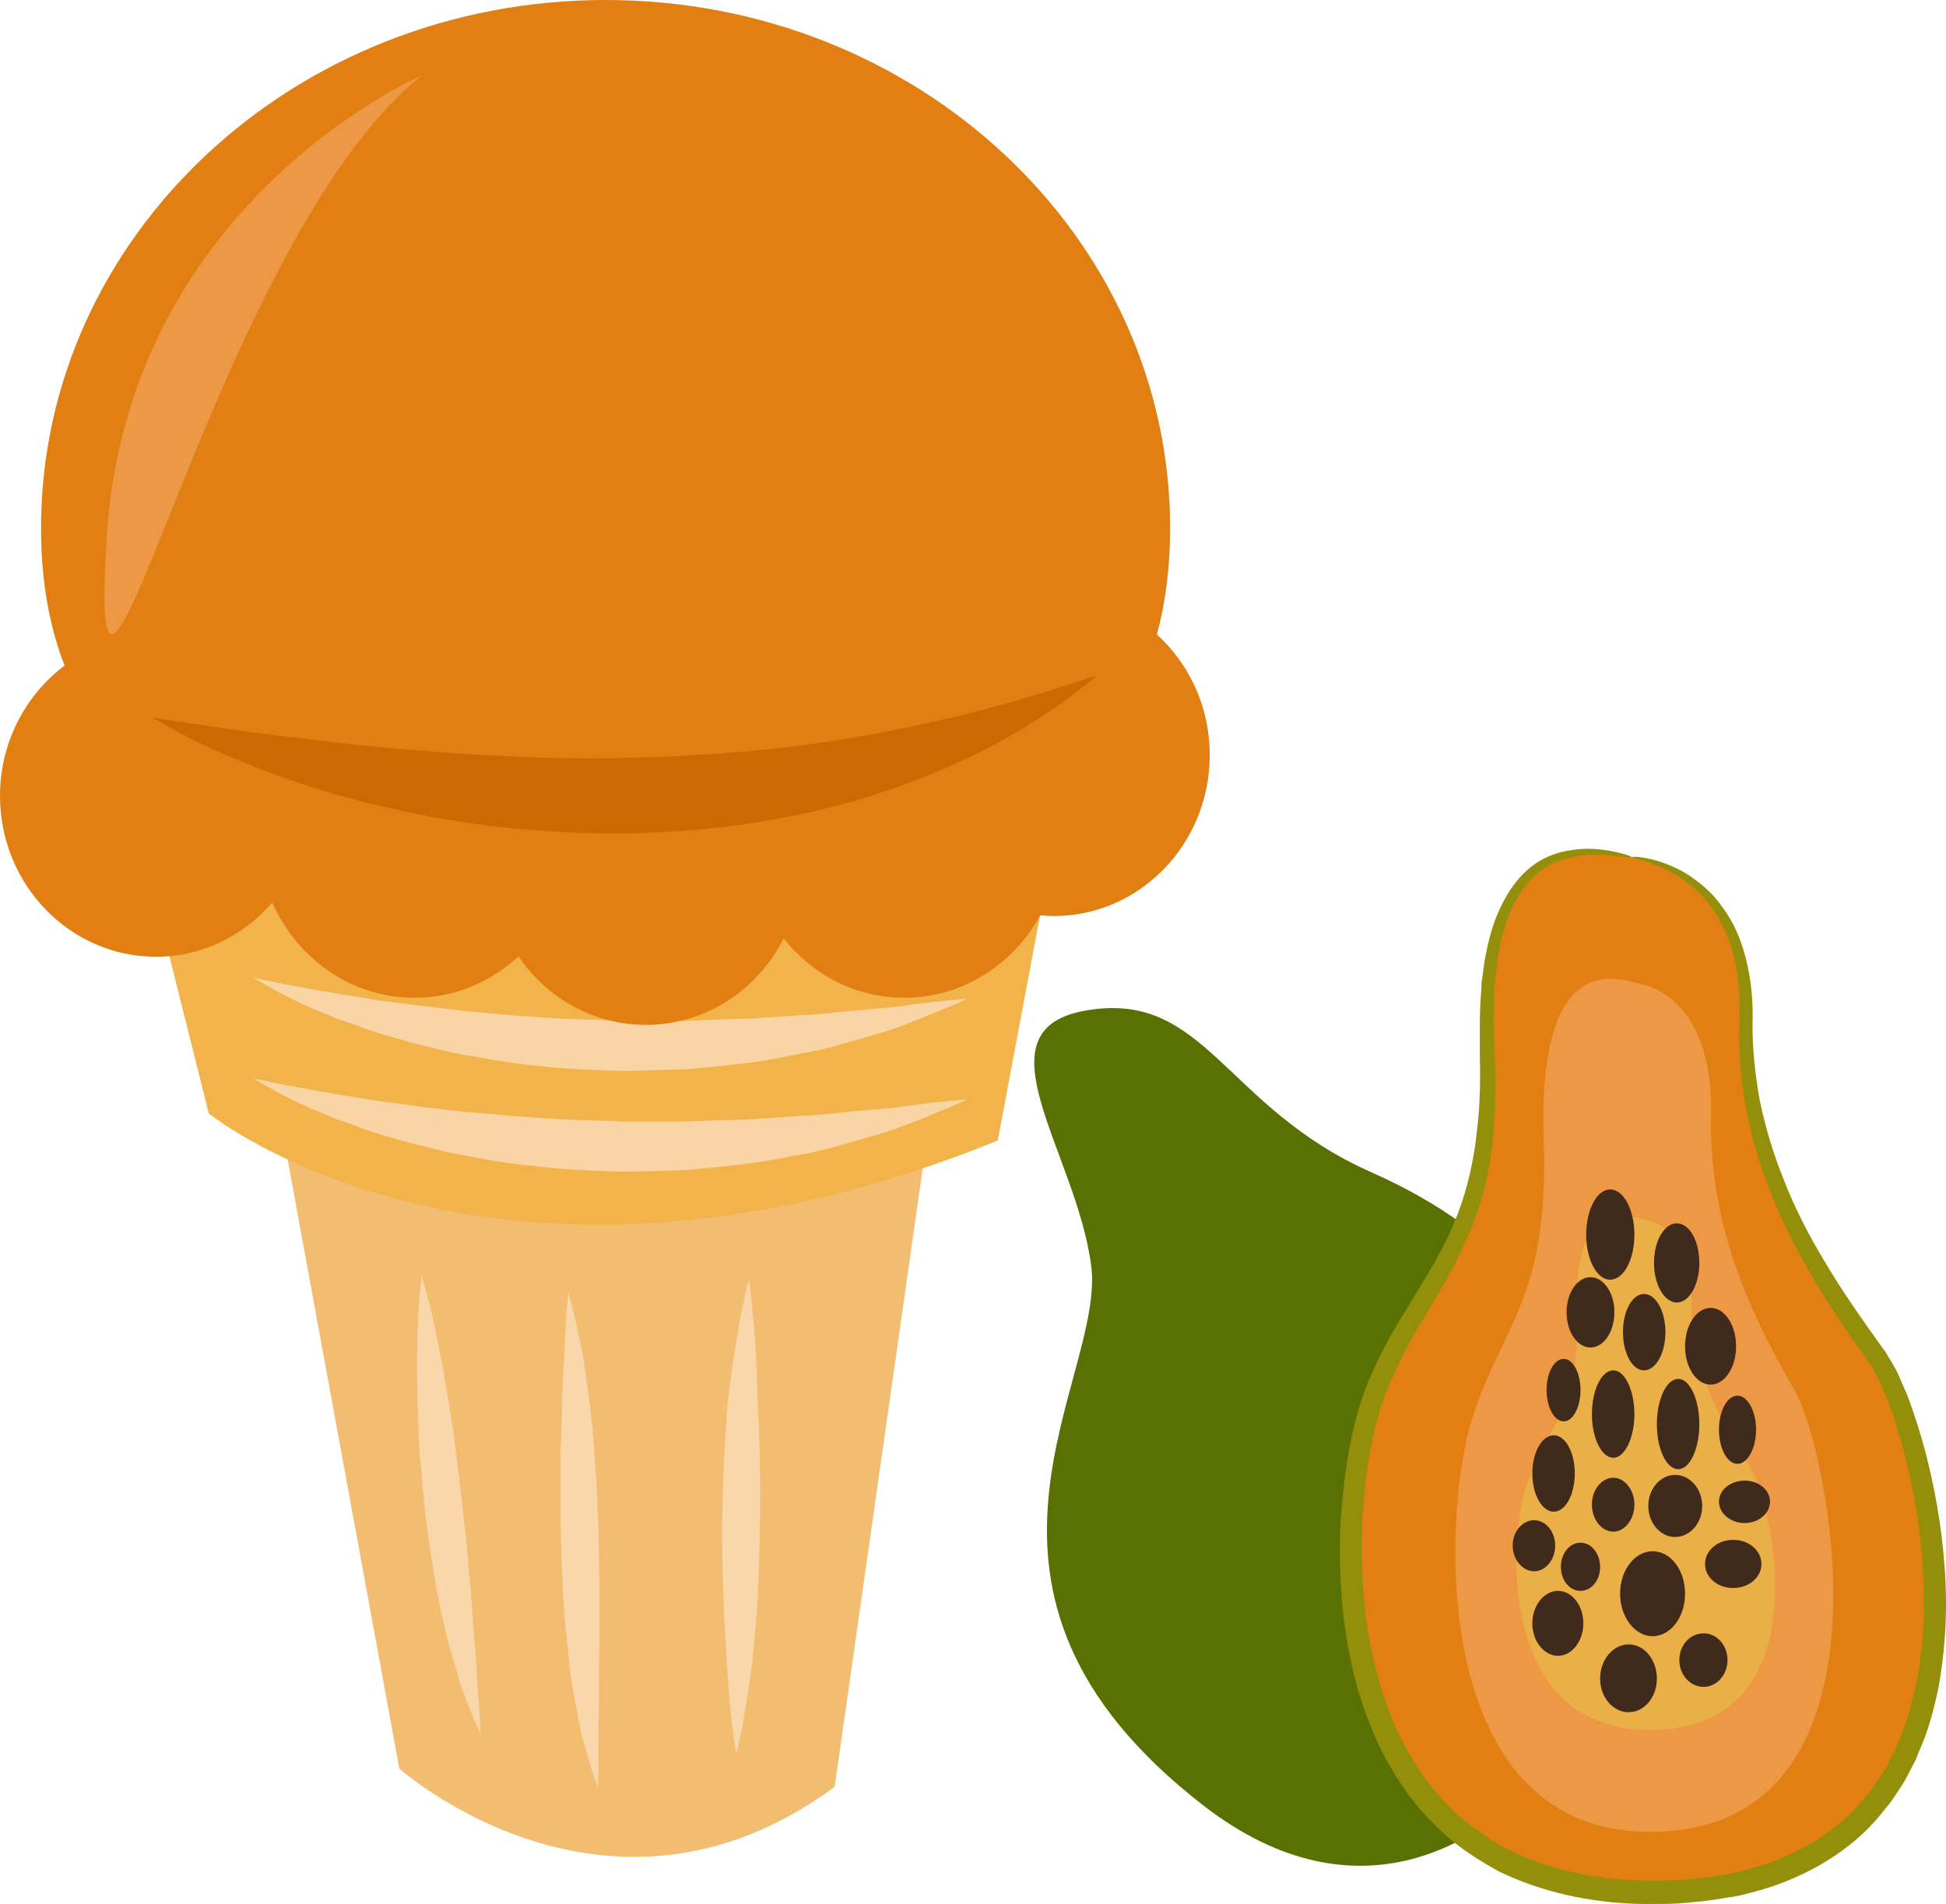 <?xml version="1.0" encoding="UTF-8" standalone="no"?>
<!-- Creator: CorelDRAW Home & Student X7 -->

<svg
   xmlns:dc="http://purl.org/dc/elements/1.1/"
   xmlns:cc="http://creativecommons.org/ns#"
   xmlns:rdf="http://www.w3.org/1999/02/22-rdf-syntax-ns#"
   xmlns:svg="http://www.w3.org/2000/svg"
   xmlns="http://www.w3.org/2000/svg"
   xmlns:sodipodi="http://sodipodi.sourceforge.net/DTD/sodipodi-0.dtd"
   xmlns:inkscape="http://www.inkscape.org/namespaces/inkscape"
   xml:space="preserve"
   width="54.532mm"
   height="53.354mm"
   version="1.1"
   style="clip-rule:evenodd;fill-rule:evenodd;image-rendering:optimizeQuality;shape-rendering:geometricPrecision;text-rendering:geometricPrecision"
   viewBox="0 0 5453.244 5335.444"
   id="svg79"
   sodipodi:docname="3925.svg"
   inkscape:version="0.92.4 (5da689c313, 2019-01-14)"><sodipodi:namedview
   pagecolor="#ffffff"
   bordercolor="#666666"
   borderopacity="1"
   objecttolerance="10"
   gridtolerance="10"
   guidetolerance="10"
   inkscape:pageopacity="0"
   inkscape:pageshadow="2"
   inkscape:window-width="640"
   inkscape:window-height="480"
   id="namedview81"
   showgrid="false"
   inkscape:zoom="0.2102413"
   inkscape:cx="100.72441"
   inkscape:cy="91.708135"
   inkscape:window-x="0"
   inkscape:window-y="0"
   inkscape:window-maximized="0"
   inkscape:current-layer="svg79" />
 <defs
   id="defs4">
  <style
   type="text/css"
   id="style2">
   <![CDATA[
    .fil5 {fill:#3F2A1B;fill-rule:nonzero}
    .fil0 {fill:#597103;fill-rule:nonzero}
    .fil4 {fill:#938F0A;fill-rule:nonzero}
    .fil10 {fill:#CC6900;fill-rule:nonzero}
    .fil1 {fill:#E27F13;fill-rule:nonzero}
    .fil3 {fill:#EAAF47;fill-rule:nonzero}
    .fil2 {fill:#ED9845;fill-rule:nonzero}
    .fil7 {fill:#F2B34A;fill-rule:nonzero}
    .fil6 {fill:#F2BD70;fill-rule:nonzero}
    .fil9 {fill:#F9D5A5;fill-rule:nonzero}
    .fil8 {fill:#F9D7AA;fill-rule:nonzero}
   ]]>
  </style>
 </defs>
 <g
   id="Vrstva_x0020_1"
   transform="translate(-7835,-11941)">
  <g
   id="_765408560">
   <path
   class="fil0"
   d="m 12169,15640 c 0,0 -78,-231 -491,-414 -412,-182 -465,-509 -796,-454 -320,52 -30,397 11,717 40,321 -465,909 315,1512 445,344 785,64 852,4 z"
   id="path7"
   inkscape:connector-curvature="0"
   style="fill:#597103;fill-rule:nonzero" />
   <path
   class="fil1"
   d="m 12407,14343 c 0,0 332,24 321,451 -12,428 225,749 368,951 143,202 464,1450 -570,1498 -1034,47 -963,-1094 -832,-1415 131,-321 332,-404 309,-950 -24,-547 214,-583 404,-535 z"
   id="path9"
   inkscape:connector-curvature="0"
   style="fill:#e27f13;fill-rule:nonzero" />
   <path
   class="fil2"
   d="m 12422,14696 c 0,0 215,19 208,370 -8,351 146,614 238,779 92,166 300,1189 -369,1228 -669,39 -623,-896 -538,-1159 84,-263 215,-332 200,-780 -15,-448 138,-477 261,-438 z"
   id="path11"
   inkscape:connector-curvature="0"
   style="fill:#ed9845;fill-rule:nonzero" />
   <path
   class="fil3"
   d="m 12433,15356 c 0,0 147,12 142,223 -6,212 100,370 163,470 63,100 205,716 -253,739 -457,24 -426,-540 -368,-698 58,-158 147,-200 137,-470 -11,-269 95,-287 179,-264 z"
   id="path13"
   inkscape:connector-curvature="0"
   style="fill:#eaaf47;fill-rule:nonzero" />
   <path
   class="fil4"
   d="m 12407,14343 c -1,3 -26,-3 -75,-7 -24,0 -55,-2 -88,6 -34,7 -73,21 -106,51 -33,30 -60,73 -79,124 -5,14 -9,27 -13,41 -3,14 -6,28 -9,43 -2,7 -4,15 -5,23 -1,7 -2,15 -2,23 -2,15 -4,32 -6,48 -1,33 -3,66 -3,101 1,36 2,72 3,110 1,38 3,77 1,118 0,40 -4,82 -8,124 -10,85 -31,174 -70,260 -36,87 -89,169 -138,253 -25,42 -47,85 -68,131 -21,45 -38,91 -50,141 -25,99 -37,206 -40,314 -1,109 6,221 30,331 6,28 14,55 21,83 5,14 9,27 14,41 4,13 9,27 14,40 20,54 48,105 79,154 31,49 70,92 112,131 44,40 94,72 146,100 107,52 228,78 353,83 124,4 249,-7 362,-45 113,-39 214,-103 285,-194 19,-22 33,-46 49,-70 7,-12 13,-25 20,-38 l 10,-19 8,-19 c 23,-52 38,-107 50,-162 22,-110 27,-222 19,-330 -6,-109 -25,-214 -50,-314 -13,-50 -28,-99 -45,-146 -5,-11 -9,-22 -14,-34 -5,-11 -10,-22 -15,-33 -6,-10 -11,-21 -16,-31 l -9,-14 -11,-15 c -115,-161 -213,-321 -273,-481 -30,-80 -52,-159 -65,-234 -12,-76 -18,-149 -16,-217 1,-34 0,-64 0,-95 -2,-15 -3,-29 -5,-44 -1,-7 -2,-14 -3,-21 -1,-7 -3,-14 -5,-20 -10,-55 -32,-101 -57,-139 -24,-38 -55,-65 -83,-86 -29,-21 -56,-33 -78,-43 -45,-18 -71,-21 -71,-23 0,-2 27,-3 75,11 24,8 53,19 85,39 30,21 65,47 93,88 60,77 91,200 86,334 0,65 7,135 20,208 15,73 37,148 68,225 30,77 69,154 116,231 46,78 100,155 158,236 l 11,15 10,17 c 8,11 13,23 20,34 6,12 11,24 16,36 5,12 11,24 16,37 18,48 34,99 48,150 27,103 47,212 55,324 9,113 4,230 -18,348 -13,59 -28,118 -54,174 l -8,21 c -4,7 -7,14 -11,21 -7,14 -14,28 -22,42 -17,26 -33,53 -54,77 -78,102 -192,174 -315,216 -30,10 -61,18 -93,26 -32,5 -64,11 -97,15 -32,3 -64,7 -97,8 -32,0 -65,1 -98,0 -131,-5 -262,-33 -380,-90 -57,-31 -112,-66 -159,-110 -47,-44 -90,-92 -123,-145 -34,-53 -63,-108 -84,-166 -6,-14 -11,-28 -16,-43 -4,-14 -9,-28 -14,-43 -7,-29 -16,-58 -21,-87 -25,-116 -32,-233 -30,-346 4,-113 18,-223 44,-327 7,-26 15,-52 24,-77 9,-27 21,-50 31,-74 22,-47 47,-92 73,-135 51,-85 103,-163 139,-245 37,-81 58,-165 69,-246 5,-41 10,-81 11,-120 2,-39 2,-77 1,-115 0,-38 0,-75 0,-111 0,-36 4,-71 5,-105 3,-16 5,-33 7,-49 1,-8 3,-16 4,-24 2,-8 4,-16 5,-24 4,-15 7,-30 12,-45 4,-15 9,-29 15,-43 22,-54 53,-101 91,-132 39,-33 83,-46 119,-51 37,-6 69,-3 93,0 50,8 74,18 74,20 z"
   id="path15"
   inkscape:connector-curvature="0"
   style="fill:#938f0a;fill-rule:nonzero" />
   <path
   class="fil5"
   d="m 12415,15401 c 0,70 -30,126 -68,126 -37,0 -67,-56 -67,-126 0,-70 30,-127 67,-127 38,0 68,57 68,127 z"
   id="path17"
   inkscape:connector-curvature="0"
   style="fill:#3f2a1b;fill-rule:nonzero" />
   <path
   class="fil5"
   d="m 12597,15480 c 0,61 -28,111 -63,111 -35,0 -64,-50 -64,-111 0,-62 29,-111 64,-111 35,0 63,49 63,111 z"
   id="path19"
   inkscape:connector-curvature="0"
   style="fill:#3f2a1b;fill-rule:nonzero" />
   <path
   class="fil5"
   d="m 12359,15618 c 0,55 -30,99 -67,99 -37,0 -67,-44 -67,-99 0,-54 30,-98 67,-98 37,0 67,44 67,98 z"
   id="path21"
   inkscape:connector-curvature="0"
   style="fill:#3f2a1b;fill-rule:nonzero" />
   <path
   class="fil5"
   d="m 12502,15674 c 0,59 -27,107 -60,107 -33,0 -59,-48 -59,-107 0,-59 26,-107 59,-107 33,0 60,48 60,107 z"
   id="path23"
   inkscape:connector-curvature="0"
   style="fill:#3f2a1b;fill-rule:nonzero" />
   <path
   class="fil5"
   d="m 12700,15714 c 0,59 -32,107 -71,107 -40,0 -72,-48 -72,-107 0,-60 32,-108 72,-108 39,0 71,48 71,108 z"
   id="path25"
   inkscape:connector-curvature="0"
   style="fill:#3f2a1b;fill-rule:nonzero" />
   <path
   class="fil5"
   d="m 12597,15932 c 0,70 -27,126 -59,126 -33,0 -60,-56 -60,-126 0,-70 27,-127 60,-127 32,0 59,57 59,127 z"
   id="path27"
   inkscape:connector-curvature="0"
   style="fill:#3f2a1b;fill-rule:nonzero" />
   <path
   class="fil5"
   d="m 12756,15947 c 0,53 -24,96 -52,96 -29,0 -52,-43 -52,-96 0,-52 23,-95 52,-95 28,0 52,43 52,95 z"
   id="path29"
   inkscape:connector-curvature="0"
   style="fill:#3f2a1b;fill-rule:nonzero" />
   <path
   class="fil5"
   d="m 12415,15904 c 0,67 -27,122 -59,122 -33,0 -60,-55 -60,-122 0,-68 27,-123 60,-123 32,0 59,55 59,123 z"
   id="path31"
   inkscape:connector-curvature="0"
   style="fill:#3f2a1b;fill-rule:nonzero" />
   <path
   class="fil5"
   d="m 12264,15836 c 0,48 -21,88 -47,88 -27,0 -48,-40 -48,-88 0,-48 21,-87 48,-87 26,0 47,39 47,87 z"
   id="path33"
   inkscape:connector-curvature="0"
   style="fill:#3f2a1b;fill-rule:nonzero" />
   <path
   class="fil5"
   d="m 12248,16070 c 0,59 -26,107 -59,107 -33,0 -60,-48 -60,-107 0,-59 27,-107 60,-107 33,0 59,48 59,107 z"
   id="path35"
   inkscape:connector-curvature="0"
   style="fill:#3f2a1b;fill-rule:nonzero" />
   <path
   class="fil5"
   d="m 12415,16157 c 0,42 -27,76 -59,76 -33,0 -60,-34 -60,-76 0,-41 27,-75 60,-75 32,0 59,34 59,75 z"
   id="path37"
   inkscape:connector-curvature="0"
   style="fill:#3f2a1b;fill-rule:nonzero" />
   <path
   class="fil5"
   d="m 12605,16161 c 0,48 -34,87 -76,87 -41,0 -75,-39 -75,-87 0,-48 34,-87 75,-87 42,0 76,39 76,87 z"
   id="path39"
   inkscape:connector-curvature="0"
   style="fill:#3f2a1b;fill-rule:nonzero" />
   <path
   class="fil5"
   d="m 12557,16407 c 0,65 -40,119 -91,119 -50,0 -91,-54 -91,-119 0,-66 41,-119 91,-119 51,0 91,53 91,119 z"
   id="path41"
   inkscape:connector-curvature="0"
   style="fill:#3f2a1b;fill-rule:nonzero" />
   <path
   class="fil5"
   d="m 12319,16332 c 0,37 -24,67 -55,67 -31,0 -55,-30 -55,-67 0,-37 24,-68 55,-68 31,0 55,31 55,68 z"
   id="path43"
   inkscape:connector-curvature="0"
   style="fill:#3f2a1b;fill-rule:nonzero" />
   <path
   class="fil5"
   d="m 12193,16272 c 0,39 -26,72 -59,72 -33,0 -60,-33 -60,-72 0,-39 27,-71 60,-71 33,0 59,32 59,71 z"
   id="path45"
   inkscape:connector-curvature="0"
   style="fill:#3f2a1b;fill-rule:nonzero" />
   <path
   class="fil5"
   d="m 12272,16490 c 0,50 -32,91 -71,91 -39,0 -72,-41 -72,-91 0,-50 33,-91 72,-91 39,0 71,41 71,91 z"
   id="path47"
   inkscape:connector-curvature="0"
   style="fill:#3f2a1b;fill-rule:nonzero" />
   <path
   class="fil5"
   d="m 12478,16645 c 0,52 -35,94 -79,94 -44,0 -80,-42 -80,-94 0,-53 36,-96 80,-96 44,0 79,43 79,96 z"
   id="path49"
   inkscape:connector-curvature="0"
   style="fill:#3f2a1b;fill-rule:nonzero" />
   <path
   class="fil5"
   d="m 12676,16593 c 0,41 -30,75 -67,75 -38,0 -68,-34 -68,-75 0,-42 30,-75 68,-75 37,0 67,33 67,75 z"
   id="path51"
   inkscape:connector-curvature="0"
   style="fill:#3f2a1b;fill-rule:nonzero" />
   <path
   class="fil5"
   d="m 12771,16324 c 0,37 -35,67 -79,67 -44,0 -79,-30 -79,-67 0,-38 35,-68 79,-68 44,0 79,30 79,68 z"
   id="path53"
   inkscape:connector-curvature="0"
   style="fill:#3f2a1b;fill-rule:nonzero" />
   <path
   class="fil5"
   d="m 12795,16149 c 0,33 -32,60 -71,60 -39,0 -72,-27 -72,-60 0,-33 33,-59 72,-59 39,0 71,26 71,59 z"
   id="path55"
   inkscape:connector-curvature="0"
   style="fill:#3f2a1b;fill-rule:nonzero" />
  </g>
  <path
   class="fil6"
   d="m 8623,15092 331,1805 c 0,0 584,521 1220,51 l 266,-1868 z"
   id="path58"
   inkscape:connector-curvature="0"
   style="fill:#f2bd70;fill-rule:nonzero" />
  <path
   class="fil7"
   d="m 8210,14222 210,839 c 0,0 800,648 2211,76 l 172,-915 c 0,0 -1830,-267 -2593,0 z"
   id="path60"
   inkscape:connector-curvature="0"
   style="fill:#f2b34a;fill-rule:nonzero" />
  <path
   class="fil8"
   d="m 9016,15516 c 0,0 7,20 16,54 9,35 21,85 32,144 6,30 13,63 18,97 6,34 13,70 18,108 11,75 21,155 30,235 4,40 9,80 13,119 3,40 7,78 10,116 4,37 6,74 8,108 3,35 6,67 8,98 2,30 3,58 5,82 2,25 4,46 5,64 2,36 2,57 2,57 0,0 -9,-19 -23,-52 -7,-17 -15,-37 -24,-61 -9,-23 -16,-50 -25,-80 -8,-29 -19,-61 -26,-95 -7,-35 -16,-71 -23,-108 -8,-38 -13,-77 -19,-116 -6,-40 -12,-80 -16,-120 -4,-41 -8,-81 -11,-121 -4,-40 -6,-79 -7,-117 -3,-76 -4,-147 -3,-208 1,-61 4,-112 7,-148 3,-36 5,-56 5,-56 z"
   id="path62"
   inkscape:connector-curvature="0"
   style="fill:#f9d7aa;fill-rule:nonzero" />
  <path
   class="fil8"
   d="m 9428,15563 c 0,0 6,21 15,59 5,18 10,41 15,67 6,26 12,56 16,88 10,66 20,142 26,224 3,41 6,83 8,126 2,42 3,86 5,129 0,44 1,87 2,130 0,42 0,84 0,125 0,40 -1,79 -2,117 1,37 1,72 0,104 0,33 -2,63 -1,89 0,26 0,50 0,69 0,38 -2,60 -2,60 0,0 -7,-20 -19,-57 -5,-18 -13,-41 -19,-67 -9,-26 -13,-56 -20,-88 -6,-33 -13,-68 -18,-105 -4,-38 -9,-77 -13,-118 -8,-82 -11,-169 -14,-256 -2,-87 -2,-174 -1,-255 2,-41 3,-80 4,-117 0,-37 2,-73 4,-105 4,-65 5,-120 8,-159 3,-38 6,-60 6,-60 z"
   id="path64"
   inkscape:connector-curvature="0"
   style="fill:#f9d7aa;fill-rule:nonzero" />
  <path
   class="fil8"
   d="m 9934,15528 c 0,0 3,21 7,57 4,37 9,89 12,152 2,31 4,65 4,101 0,36 4,73 5,112 3,77 4,160 3,242 -1,83 -4,167 -8,245 -2,39 -6,76 -9,112 -3,36 -8,70 -12,101 -9,62 -18,114 -25,150 -7,36 -13,56 -13,56 0,0 -4,-21 -8,-57 -5,-37 -11,-89 -15,-151 -2,-31 -5,-65 -6,-100 -2,-36 -5,-74 -6,-113 -3,-78 -5,-160 -4,-244 1,-83 5,-167 10,-245 2,-39 5,-77 10,-113 4,-35 9,-69 14,-100 9,-61 19,-113 27,-149 8,-36 14,-56 14,-56 z"
   id="path66"
   inkscape:connector-curvature="0"
   style="fill:#f9d7aa;fill-rule:nonzero" />
  <path
   class="fil9"
   d="m 8546,14963 c 0,0 31,7 86,18 28,5 61,11 99,18 38,7 81,14 127,21 47,9 98,13 151,22 54,5 110,14 168,18 29,2 59,5 89,8 30,2 60,4 91,6 61,5 123,6 185,8 l 47,2 h 46 c 31,0 62,0 93,0 61,0 121,-5 180,-5 59,-2 115,-8 169,-11 54,-2 104,-8 151,-13 24,-2 46,-4 68,-6 22,-1 42,-3 61,-6 38,-6 72,-9 100,-13 55,-6 88,-8 88,-8 0,0 -29,14 -81,35 -26,11 -58,25 -95,38 -36,15 -79,26 -126,40 -46,13 -97,29 -151,39 -55,9 -113,23 -173,29 -30,4 -61,7 -92,10 -31,3 -63,7 -95,8 -32,0 -64,2 -96,2 l -49,1 -49,-1 c -64,-3 -129,-5 -193,-13 -64,-6 -126,-15 -185,-27 -60,-9 -117,-25 -171,-38 -54,-15 -105,-29 -150,-46 -23,-9 -45,-16 -66,-24 -20,-8 -39,-17 -58,-24 -36,-15 -67,-31 -92,-44 -50,-26 -77,-44 -77,-44 z"
   id="path68"
   inkscape:connector-curvature="0"
   style="fill:#f9d5a5;fill-rule:nonzero" />
  <path
   class="fil9"
   d="m 8546,14681 c 0,0 31,6 86,18 28,5 61,11 99,18 38,7 81,14 127,21 47,9 98,13 151,21 54,5 110,14 168,19 29,2 59,5 89,8 30,2 60,4 91,6 61,5 123,6 185,8 l 47,2 46,-1 c 31,0 62,0 93,1 61,0 121,-5 180,-6 59,-1 115,-7 169,-10 54,-2 104,-9 151,-13 24,-2 46,-4 68,-6 22,-2 42,-3 61,-6 38,-6 72,-10 100,-13 55,-6 88,-8 88,-8 0,0 -29,14 -81,35 -26,11 -58,24 -95,38 -36,15 -79,26 -126,40 -46,13 -97,29 -151,38 -55,10 -113,24 -173,30 -30,3 -61,7 -92,10 -31,3 -63,7 -95,7 -32,1 -64,2 -96,3 l -49,1 -49,-1 c -64,-3 -129,-5 -193,-13 -64,-6 -126,-16 -185,-27 -60,-9 -117,-25 -171,-38 -54,-16 -105,-29 -150,-47 -23,-8 -45,-15 -66,-23 -20,-9 -39,-17 -58,-24 -36,-15 -67,-31 -92,-44 -50,-26 -77,-44 -77,-44 z"
   id="path70"
   inkscape:connector-curvature="0"
   style="fill:#f9d5a5;fill-rule:nonzero" />
  <path
   class="fil1"
   d="m 11077,13719 c 24,-89 37,-188 37,-298 0,-817 -708,-1480 -1582,-1480 -874,0 -1582,663 -1582,1480 0,147 23,274 66,385 -109,82 -181,215 -181,365 0,249 196,451 437,451 130,0 246,-59 326,-152 69,157 221,267 399,267 112,0 213,-44 291,-116 79,116 209,192 357,192 167,0 313,-98 386,-242 80,101 202,166 338,166 164,0 306,-94 381,-231 12,1 25,2 38,2 241,0 437,-202 437,-451 0,-135 -57,-255 -148,-338 z"
   id="path72"
   inkscape:connector-curvature="0"
   style="fill:#e27f13;fill-rule:nonzero" />
  <path
   class="fil10"
   d="m 8264,13952 c 0,0 42,7 117,18 74,11 179,27 305,41 126,16 272,31 428,41 39,3 78,5 118,7 40,2 81,3 121,5 41,1 82,2 124,2 41,0 82,0 123,-2 83,0 165,-6 246,-11 41,-3 81,-7 120,-10 40,-5 79,-9 117,-13 39,-6 76,-12 113,-17 37,-6 73,-13 108,-19 70,-14 136,-27 197,-42 16,-4 31,-7 45,-11 15,-4 29,-7 43,-11 28,-8 54,-14 79,-21 49,-16 93,-27 129,-39 35,-12 63,-20 83,-27 19,-6 30,-9 30,-9 0,0 -9,7 -25,20 -16,12 -39,31 -70,54 -31,22 -69,47 -115,75 -46,26 -98,58 -158,84 -59,29 -125,55 -196,81 -36,12 -73,24 -111,36 -39,10 -78,20 -118,30 -81,18 -165,34 -251,44 -86,10 -174,16 -262,18 -87,2 -175,-1 -261,-8 -86,-6 -170,-16 -251,-30 -81,-13 -158,-30 -231,-48 -72,-18 -140,-38 -202,-60 -62,-20 -117,-43 -166,-63 -49,-20 -91,-40 -125,-57 -68,-34 -104,-58 -104,-58 z"
   id="path74"
   inkscape:connector-curvature="0"
   style="fill:#cc6900;fill-rule:nonzero" />
  <path
   class="fil2"
   d="m 9016,12153 c 0,0 -823,353 -882,1293 -58,941 294,-823 882,-1293 z"
   id="path76"
   inkscape:connector-curvature="0"
   style="fill:#ed9845;fill-rule:nonzero" />
 </g>
</svg>